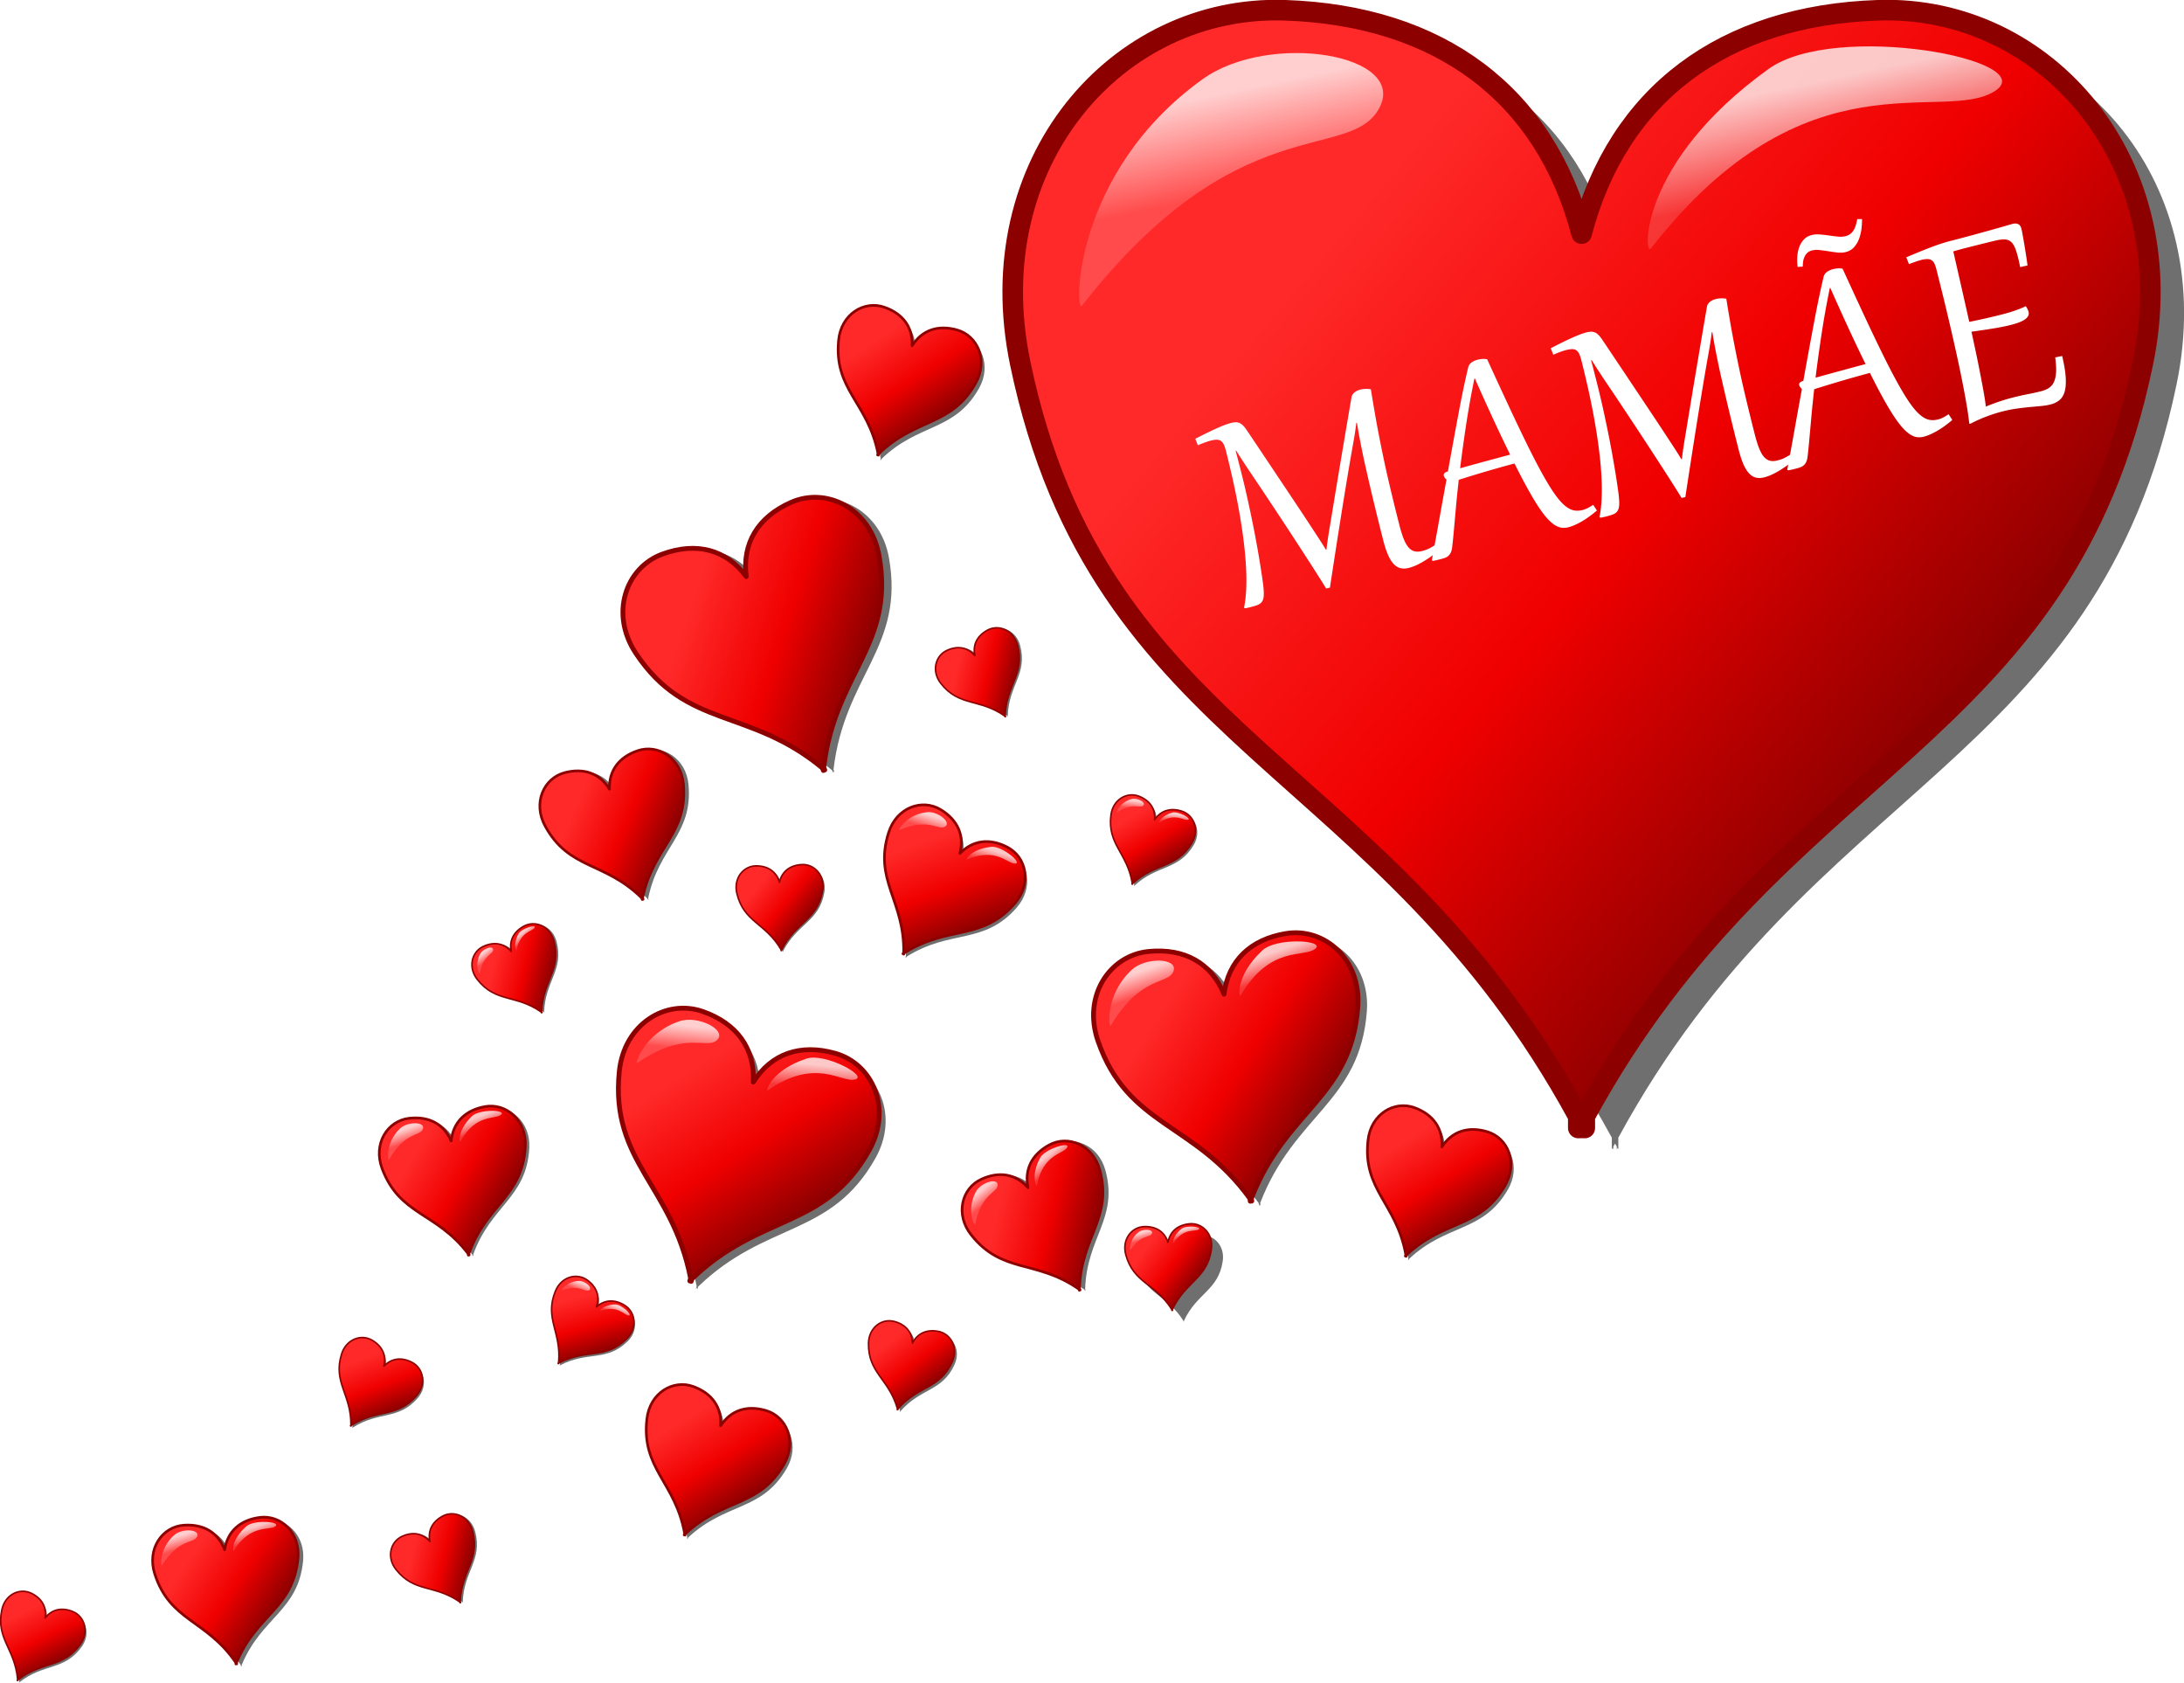 <svg xmlns="http://www.w3.org/2000/svg" xmlns:xlink="http://www.w3.org/1999/xlink" viewBox="0 0 972.98 749.5"><defs><linearGradient id="b" y2="691.74" gradientUnits="userSpaceOnUse" x2="578.82" y1="436.17" x1="273.75"><stop offset="0" stop-color="#ff2929"/><stop offset=".5" stop-color="#f00000"/><stop offset="1" stop-color="#820000"/></linearGradient><linearGradient id="c" y2="402.54" xlink:href="#a" gradientUnits="userSpaceOnUse" x2="260" y1="355.22" x1="250"/><linearGradient id="a"><stop offset="0" stop-color="#fff" stop-opacity=".771"/><stop offset="1" stop-color="#fff" stop-opacity=".157"/></linearGradient><linearGradient id="d" y2="402.54" xlink:href="#a" gradientUnits="userSpaceOnUse" x2="260" gradientTransform="translate(292.86 -6.429)" y1="355.22" x1="250"/><filter id="e" color-interpolation-filters="sRGB"><feMorphology operator="dilate" in="SourceAlpha" radius="3.6" result="result1"/><feGaussianBlur result="result0" stdDeviation="3.6" in="result1"/><feDiffuseLighting result="result2" surfaceScale="-5"><feDistantLight elevation="45" azimuth="225"/></feDiffuseLighting><feComposite operator="in" in2="result0" result="result91"/><feComposite in2="result91" in="SourceGraphic"/></filter></defs><g fill-rule="evenodd"><path d="M587.303 13.928c-74.671-2.489-136.548 67.804-117.927 157.26 35.385 170.03 162.213 176.496 248.696 335.527v5.188c.113-.216.23-.415.344-.63.114.215.23.414.344.63v-1.232c.25-.47.495-.909.745-1.376.252.472.522.901.774 1.376v1.232c.114-.216.23-.415.344-.63.114.215.23.414.344.63v-5.188c86.491-159.03 213.316-165.497 248.705-335.526 18.611-89.454-43.26-159.746-117.936-157.26-68.92 2.297-115.982 37.397-132.2 99.525-16.225-62.13-63.312-97.232-132.237-99.526z" fill-opacity=".565"/><path d="M254.27 320.29c-81.404-2.714-148.86 73.917-128.56 171.44 38.576 185.36 176.84 192.41 271.12 365.78v5.656c.124-.235.25-.452.375-.687.124.235.251.452.375.687v-1.344c.272-.512.54-.99.813-1.5.275.515.569.983.843 1.5v1.344c.124-.235.251-.452.375-.687.124.235.251.452.375.687V857.51c94.284-173.37 232.55-180.42 271.12-365.78 20.295-97.52-47.158-174.15-128.56-171.44-75.133 2.505-126.44 40.77-144.12 108.5-17.688-67.733-69.02-106-144.16-108.5z" stroke-linejoin="round" stroke="#8d0000" stroke-linecap="round" stroke-width="10" fill="url(#b)" transform="translate(339.24 -289.135) scale(.917)"/><path d="M155.71 463.79c-3.573 4.58-5-64.286 58.571-110 32.522-23.386 100.36-12.143 85.714 14.286-14.643 26.429-68.681-1.197-144.29 95.714z" fill="url(#c)" transform="translate(339.24 -289.135) scale(.917)"/><path d="M432.14 435.93c-3.573 4.58-6.429-41.429 57.143-87.143 32.522-23.386 133.21-4.286 110 10.714-25.377 16.398-91.538-20.482-167.14 76.429z" fill="url(#d)" transform="translate(339.24 -289.135) scale(.917)"/></g><g transform="rotate(-14.292 -1413.697 -7354.64)" filter="url(#e)" fill="#fff"><path d="M-1298.6 517.25a99.639 99.639 0 01-4.636 1.872 49.598 49.598 0 01-3.935 1.294 29.713 29.713 0 01-3.394.752c-1.05.164-2.064.245-3.044.245-1.33 0-2.496-.25-3.498-.752-1.003-.501-1.837-1.323-2.502-2.466-.665-1.143-1.16-2.648-1.487-4.514-.326-1.865-.49-4.175-.49-6.927v-3.078c0-1.446.01-3.12.017-5.02a1300.892 1300.892 0 01.14-12.577c.035-2.217.076-4.357.123-6.421.046-2.064.093-3.994.14-5.79.047-1.796.093-3.324.14-4.583.116-2.73.25-5.452.402-8.17.152-2.717.356-5.381.612-7.994l-.28-.105c-.396 1.05-.874 2.245-1.434 3.586a163.971 163.971 0 01-2.134 4.846 1350.486 1350.486 0 00-6.28 14.064 2405.84 2405.84 0 00-6.472 14.85c-2.181 5.05-4.38 10.17-6.595 15.36a5600.74 5600.74 0 00-6.613 15.55l-1.714-.07a427.354 427.354 0 00-1.784-5.614c-.7-2.158-1.47-4.49-2.31-6.997a2342.402 2342.402 0 00-8.518-24.963c-.991-2.845-1.948-5.586-2.869-8.221-.921-2.636-1.796-5.114-2.624-7.435s-1.568-4.39-2.222-6.21c-.746-2.122-1.393-4-1.941-5.632a244.497 244.497 0 01-1.417-4.339l-.245.105c0 .7.01 1.394.017 2.082.012.688.017 1.429.017 2.222v5.772c0 3.709-.058 7.493-.175 11.353-.117 3.86-.268 7.662-.455 11.405a465.29 465.29 0 01-.665 10.863 465.44 465.44 0 01-.804 9.691c-.233 2.45-.45 4.53-.647 6.245-.199 1.714-.42 3.155-.665 4.32-.245 1.167-.542 2.082-.892 2.747s-.787 1.172-1.312 1.522c-.525.35-1.166.571-1.924.665s-1.662.14-2.712.14h-1.05a20.9 20.9 0 01-.77-.018c-.302-.012-.676-.029-1.119-.052l-.49-.35c1.097-2.263 2.07-4.787 2.922-7.575s1.598-5.743 2.239-8.868 1.195-6.362 1.662-9.709.857-6.688 1.172-10.023c.315-3.335.571-6.624.77-9.866.198-3.242.343-6.32.437-9.236a458.464 458.464 0 00.244-14.554c0-1.19-.082-2.17-.245-2.94-.163-.769-.449-1.381-.857-1.836-.408-.455-.968-.77-1.679-.945-.711-.174-1.627-.262-2.746-.262-.77 0-1.656.053-2.66.158a70.02 70.02 0 00-3.323.437l-.385-3.079c4.268-.98 7.779-1.708 10.531-2.186 2.752-.479 4.945-.718 6.578-.718.84 0 1.562.076 2.169.228a4.137 4.137 0 011.592.77c.454.361.857.84 1.207 1.434.35.595.688 1.335 1.014 2.221 1.236 3.452 2.542 7.126 3.919 11.02 1.376 3.896 2.78 7.872 4.215 11.93 1.435 4.059 2.869 8.123 4.304 12.193 1.434 4.07 2.816 8.018 4.145 11.843.513 1.517.986 2.898 1.417 4.146.432 1.248.828 2.403 1.19 3.464.361 1.061.7 2.076 1.014 3.044.315.968.612 1.93.892 2.886h.245a97.345 97.345 0 011.155-2.956c.396-.968.816-1.971 1.26-3.01.442-1.037.926-2.15 1.451-3.34s1.114-2.53 1.767-4.024c1.633-3.731 3.33-7.603 5.09-11.615 1.761-4.011 3.569-8.116 5.423-12.315 1.854-4.198 3.738-8.454 5.65-12.77a5700.29 5700.29 0 015.773-12.98c.21-.466.496-.85.857-1.154a4.435 4.435 0 011.19-.717c.431-.175.88-.298 1.347-.368.466-.07.898-.105 1.294-.105.676 0 1.417.088 2.222.263.804.175 1.58.425 2.326.752a747.46 747.46 0 00-.927 10.986 504.231 504.231 0 00-.682 10.216c-.187 3.312-.35 6.583-.49 9.813-.14 3.23-.245 6.49-.315 9.779-.07 3.289-.122 6.647-.157 10.076-.035 3.429-.053 7.009-.053 10.74 0 2.473.105 4.584.315 6.333.21 1.75.577 3.178 1.102 4.286.525 1.108 1.23 1.919 2.116 2.432.887.513 1.995.77 3.324.77.49 0 .962-.012 1.417-.036a12.53 12.53 0 001.417-.157c.49-.082 1.032-.204 1.627-.367a40.374 40.374 0 002.046-.63z"/><path d="M-1286.7 500.81c-.84 2.379-1.569 4.449-2.187 6.21s-1.16 3.295-1.626 4.6a315.265 315.265 0 01-1.225 3.377c-.35.944-.676 1.801-.98 2.571-.373.886-.792 1.574-1.259 2.064s-.968.846-1.504 1.067c-.537.222-1.12.35-1.75.385-.63.035-1.294.053-1.994.053a79.594 79.594 0 01-3.114-.07l-.49-.35c2.8-6.064 5.453-11.86 7.96-17.388a2944.963 2944.963 0 017.26-15.884c-.49-.77-.735-1.411-.735-1.924 0-.933.746-1.411 2.239-1.435 4.268-9.376 8.07-17.639 11.405-24.787 3.335-7.148 6.274-13.125 8.816-17.93.233-.443.537-.81.91-1.102a4.513 4.513 0 011.224-.682c.443-.163.91-.28 1.4-.35.49-.07.968-.105 1.434-.105.676 0 1.341.059 1.994.175.653.117 1.353.338 2.1.665 1.469 8.093 2.816 15.376 4.04 21.849a1016.97 1016.97 0 003.411 17.3c1.05 5.061 2.041 9.475 2.974 13.242.933 3.767 1.831 6.997 2.694 9.69.863 2.695 1.726 4.916 2.59 6.666.862 1.749 1.754 3.125 2.675 4.128.922 1.003 1.896 1.703 2.922 2.1 1.026.396 2.146.594 3.358.594.793 0 1.598-.093 2.414-.28a23.968 23.968 0 002.694-.805l.98 2.87c-2.682 1.329-5.248 2.343-7.697 3.043-2.449.7-4.618 1.05-6.507 1.05a7.738 7.738 0 01-3.027-.595c-.944-.397-1.854-1.079-2.728-2.047-.875-.968-1.726-2.268-2.554-3.9-.828-1.633-1.662-3.686-2.502-6.158-.84-2.473-1.703-5.417-2.589-8.834-.886-3.417-1.82-7.388-2.799-11.913a508.21 508.21 0 00-12.787.297c-4.21.152-8.565.356-13.067.612a655.829 655.829 0 00-2.466 6.613 364.089 364.089 0 00-1.907 5.318zm29.318-17.143a633.51 633.51 0 01-1.574-7.68 707.31 707.31 0 01-1.715-8.92c-.583-3.138-1.178-6.409-1.784-9.814a944.547 944.547 0 01-1.784-10.356h-.21c-3.359 6.95-6.356 13.563-8.991 19.837a713.29 713.29 0 00-7.033 17.318c4.012-.094 7.895-.17 11.65-.228 3.756-.058 7.569-.11 11.44-.157zM-1135.2 517.25a99.639 99.639 0 01-4.636 1.872 49.572 49.572 0 01-3.936 1.294 29.713 29.713 0 01-3.393.752c-1.05.164-2.064.245-3.044.245-1.33 0-2.496-.25-3.498-.752-1.003-.501-1.837-1.323-2.502-2.466-.665-1.143-1.16-2.648-1.487-4.514-.326-1.865-.49-4.175-.49-6.927v-3.078c0-1.446.01-3.12.018-5.02a1300.892 1300.892 0 01.14-12.577c.035-2.217.076-4.357.123-6.421s.093-3.994.14-5.79c.046-1.796.093-3.324.14-4.583.116-2.73.25-5.452.402-8.17.152-2.717.356-5.381.612-7.994l-.28-.105c-.396 1.05-.874 2.245-1.434 3.586a163.971 163.971 0 01-2.134 4.846 1350.448 1350.448 0 00-6.28 14.064 2405.903 2405.903 0 00-6.472 14.85c-2.181 5.05-4.38 10.17-6.595 15.36a5600.74 5600.74 0 00-6.613 15.55l-1.714-.07c-.49-1.585-1.084-3.457-1.784-5.614s-1.47-4.49-2.31-6.997a2364.84 2364.84 0 00-8.518-24.963c-.991-2.845-1.948-5.586-2.869-8.221-.921-2.636-1.796-5.114-2.624-7.435s-1.569-4.39-2.222-6.21c-.746-2.122-1.393-4-1.941-5.632a244.497 244.497 0 01-1.417-4.339l-.245.105c0 .7.01 1.394.017 2.082.012.688.017 1.429.018 2.222v5.772c0 3.709-.058 7.493-.175 11.353-.117 3.86-.268 7.662-.455 11.405a465.849 465.849 0 01-.665 10.863 465.402 465.402 0 01-.804 9.691c-.233 2.45-.45 4.53-.647 6.245-.199 1.714-.42 3.155-.665 4.32-.245 1.167-.542 2.082-.892 2.747s-.788 1.172-1.312 1.522c-.525.35-1.166.571-1.925.665-.758.093-1.661.14-2.71.14h-1.05a20.9 20.9 0 01-.77-.018c-.303-.012-.677-.029-1.12-.052l-.49-.35c1.097-2.263 2.07-4.787 2.922-7.575.851-2.787 1.597-5.743 2.239-8.868s1.195-6.362 1.662-9.709a227.72 227.72 0 001.172-10.023c.315-3.335.571-6.624.77-9.866.198-3.242.343-6.32.437-9.236a458.41 458.41 0 00.245-14.554c0-1.19-.082-2.17-.245-2.94-.163-.769-.449-1.381-.857-1.836-.408-.455-.968-.77-1.68-.945-.71-.174-1.626-.262-2.746-.262-.77 0-1.656.053-2.659.158a70 70 0 00-3.323.437l-.385-3.079c4.268-.98 7.778-1.708 10.531-2.186 2.752-.479 4.945-.718 6.577-.718.84 0 1.563.076 2.17.228a4.136 4.136 0 011.591.77c.455.361.857.84 1.207 1.434.35.595.688 1.335 1.015 2.221 1.236 3.452 2.542 7.126 3.918 11.02l4.216 11.93c1.435 4.059 2.869 8.123 4.303 12.193 1.435 4.07 2.817 8.018 4.146 11.843.513 1.517.986 2.898 1.417 4.146s.828 2.403 1.19 3.464c.361 1.061.7 2.076 1.014 3.044.315.968.612 1.93.892 2.886h.245a97.345 97.345 0 011.155-2.956c.396-.968.816-1.971 1.26-3.01.442-1.037.926-2.15 1.451-3.34s1.114-2.53 1.767-4.024c1.633-3.731 3.33-7.603 5.09-11.615 1.761-4.011 3.569-8.116 5.423-12.315 1.854-4.198 3.738-8.454 5.65-12.77 1.913-4.314 3.837-8.641 5.773-12.98.21-.466.496-.85.857-1.154a4.433 4.433 0 011.19-.717c.431-.175.88-.298 1.347-.368.466-.07.897-.105 1.294-.105.676 0 1.417.088 2.222.263.804.175 1.58.425 2.326.752a750.22 750.22 0 00-.927 10.986 504.944 504.944 0 00-.682 10.216c-.187 3.312-.35 6.583-.49 9.813-.14 3.23-.245 6.49-.315 9.779-.07 3.289-.122 6.647-.157 10.076-.035 3.429-.053 7.009-.053 10.74 0 2.473.105 4.584.315 6.333.21 1.75.577 3.178 1.102 4.286.524 1.108 1.23 1.919 2.116 2.432.887.513 1.994.77 3.324.77.49 0 .962-.012 1.417-.036.455-.023.927-.075 1.417-.157s1.032-.204 1.627-.367a40.373 40.373 0 002.046-.63z"/><path d="M-1123.3 500.81c-.84 2.379-1.569 4.449-2.187 6.21-.618 1.761-1.16 3.295-1.626 4.6s-.875 2.432-1.225 3.377c-.35.944-.676 1.801-.98 2.571-.373.886-.793 1.574-1.259 2.064-.466.49-.968.846-1.504 1.067-.537.222-1.12.35-1.75.385-.63.035-1.294.053-1.994.053a79.613 79.613 0 01-3.114-.07l-.49-.35c2.8-6.064 5.453-11.86 7.96-17.388a2952.745 2952.745 0 017.26-15.884c-.49-.77-.735-1.411-.735-1.924 0-.933.746-1.411 2.239-1.435 4.268-9.376 8.07-17.639 11.405-24.787 3.335-7.148 6.274-13.125 8.816-17.93.233-.443.536-.81.91-1.102a4.512 4.512 0 011.224-.682c.443-.163.91-.28 1.4-.35.49-.07.967-.105 1.434-.105.676 0 1.341.059 1.994.175.653.117 1.353.338 2.1.665 1.469 8.093 2.816 15.376 4.04 21.849a1018.03 1018.03 0 003.411 17.3c1.05 5.061 2.041 9.475 2.974 13.242.933 3.767 1.831 6.997 2.694 9.69.863 2.695 1.726 4.916 2.589 6.666s1.755 3.125 2.676 4.128 1.895 1.703 2.922 2.1c1.026.396 2.145.594 3.358.594.793 0 1.598-.093 2.414-.28a23.98 23.98 0 002.694-.805l.98 2.87c-2.682 1.329-5.248 2.343-7.697 3.043-2.45.7-4.618 1.05-6.507 1.05a7.738 7.738 0 01-3.027-.595c-.944-.397-1.854-1.079-2.729-2.047-.874-.968-1.726-2.268-2.553-3.9-.829-1.633-1.662-3.686-2.502-6.158-.84-2.473-1.703-5.417-2.589-8.834-.886-3.417-1.82-7.388-2.799-11.913-4.315.047-8.577.146-12.787.297-4.21.152-8.565.356-13.067.612a653.405 653.405 0 00-2.466 6.613 362.914 362.914 0 00-1.907 5.318zm29.318-17.143a633.39 633.39 0 01-1.574-7.68c-.56-2.81-1.132-5.784-1.715-8.92-.583-3.138-1.178-6.409-1.784-9.814a942.165 942.165 0 01-1.784-10.356h-.21c-3.359 6.95-6.356 13.563-8.991 19.837a713.318 713.318 0 00-7.033 17.318c4.012-.094 7.895-.17 11.65-.228 3.755-.058 7.569-.11 11.44-.157zm14.414-62.974a32.446 32.446 0 01-1.347 4.216 19.45 19.45 0 01-2.134 4.023 11.55 11.55 0 01-3.044 3.027c-1.178.793-2.536 1.19-4.076 1.189-1.19 0-2.408-.233-3.656-.7a67.036 67.036 0 01-3.76-1.54 116.275 116.275 0 00-3.657-1.486c-1.177-.455-2.326-.682-3.446-.682-.816 0-1.533.163-2.151.49-.618.326-1.16.77-1.627 1.33a7.632 7.632 0 00-1.155 1.906 14.156 14.156 0 00-.734 2.221l-2.274-.42c.163-1.375.466-2.787.91-4.233a15.401 15.401 0 011.818-3.936 10.014 10.014 0 012.87-2.903c1.142-.758 2.483-1.137 4.023-1.137 1.05 0 2.175.198 3.376.594 1.2.397 2.653.945 4.355 1.645 1.19.49 2.344.938 3.464 1.347 1.12.408 2.204.612 3.254.612.91 0 1.714-.163 2.414-.49.7-.326 1.317-.77 1.854-1.33.536-.56 1.02-1.206 1.452-1.941.431-.735.834-1.499 1.207-2.292zM-1053 450.32c0-.98-.076-1.82-.227-2.519-.152-.7-.432-1.265-.84-1.697-.408-.431-.974-.746-1.697-.944-.723-.199-1.656-.298-2.799-.298-.746 0-1.586.041-2.519.123-.933.081-1.994.192-3.183.332l-.385-3.254c2.286-.35 4.408-.658 6.367-.927 1.96-.268 3.796-.501 5.51-.7a92.138 92.138 0 014.81-.437 68.164 68.164 0 014.234-.14c3.685 0 7.178-.029 10.478-.087 3.3-.058 6.228-.117 8.782-.175 2.554-.058 4.653-.117 6.297-.175 1.644-.058 2.653-.088 3.026-.088 1.073 0 1.895.251 2.467.753.571.501.857 1.277.857 2.326 0 .42-.041 1.236-.122 2.45a308.295 308.295 0 01-.315 4.18 428.198 428.198 0 01-.438 4.985 168.55 168.55 0 01-.524 4.898l-3.36-.104c.048-.887.083-1.715.106-2.484.023-.77.035-1.493.035-2.17 0-1.959-.117-3.55-.35-4.775-.233-1.225-.659-2.187-1.277-2.886-.618-.7-1.464-1.178-2.536-1.435-1.073-.256-2.438-.396-4.094-.42-2.309-.023-4.338-.04-6.087-.052a767.86 767.86 0 00-5.038-.018h-1.855a148.94 148.94 0 00-6.053.105c-.046 1.936-.098 4.1-.157 6.49a5569.142 5569.142 0 01-.42 16.321c-.081 3.032-.168 6.157-.262 9.376 3.01.14 5.68.24 8.012.298 2.332.058 4.49.087 6.472.087 2.403 0 4.531-.076 6.385-.227 1.855-.152 3.61-.391 5.266-.718.373 1.027.56 1.948.56 2.764 0 .677-.21 1.248-.63 1.715-.42.466-1.015.845-1.785 1.137-.77.291-1.702.501-2.798.63-1.097.128-2.321.192-3.674.192-2.402 0-5.125-.134-8.17-.403-3.043-.268-6.302-.6-9.778-.997-.047 1.353-.105 2.98-.175 4.88s-.151 3.925-.244 6.07a486.404 486.404 0 01-.333 6.596c-.128 2.25-.256 4.408-.385 6.472s-.268 3.953-.42 5.668-.309 3.12-.472 4.216a91.411 91.411 0 016.613-.718 83.563 83.563 0 015.842-.227c2.45 0 4.74.064 6.875.192 2.134.129 4.25.193 6.35.193 1.4 0 2.63-.193 3.69-.577 1.062-.385 1.989-1.073 2.782-2.065.793-.99 1.452-2.326 1.977-4.006.525-1.679.939-3.813 1.242-6.402l3.148.175c-.07 3.918-.35 7.149-.84 9.69-.49 2.543-1.171 4.549-2.046 6.018-.875 1.47-1.942 2.49-3.201 3.062-1.26.571-2.682.857-4.268.857-1.26 0-2.648-.117-4.164-.35a609.87 609.87 0 01-4.968-.787 118.833 118.833 0 00-5.825-.787 60.8 60.8 0 00-6.734-.35c-2.123 0-4.461.134-7.015.402s-5.172.717-7.854 1.347l-.63-.07c.35-2.332.659-5.155.927-8.466.268-3.312.507-6.933.717-10.863s.385-8.076.525-12.437c.14-4.362.257-8.764.35-13.207.093-4.444.157-8.84.192-13.19s.052-8.473.053-12.367z"/></g><g fill-rule="evenodd"><path d="M299.358 247.561c-16.414 5.971-23.707 26.614-11.868 44.395 22.502 33.797 50.577 24.14 83.203 51.096l.345.858.107.268.02-.167c.043.037.086.07.13.107l-.108-.267c.013-.124.028-.24.042-.364.096.08.192.15.288.231l.107.267.02-.166.13.106-.108-.267-.345-.858c4.895-42.038 31.841-54.5 24.692-94.467-3.763-21.027-23.313-30.88-39.295-23.829-14.75 6.508-21.897 18.225-19.998 33.116-8.937-12.062-22.212-15.57-37.362-10.058z" fill-opacity=".565"/><path d="M254.27 320.29c-81.404-2.714-148.86 73.917-128.56 171.44 38.576 185.36 176.84 192.41 271.12 365.78v5.656c.124-.235.25-.452.375-.687.124.235.251.452.375.687v-1.344c.272-.512.54-.99.813-1.5.275.515.569.983.843 1.5v1.344c.124-.235.251-.452.375-.687.124.235.251.452.375.687V857.51c94.284-173.37 232.55-180.42 271.12-365.78 20.295-97.52-47.158-174.15-128.56-171.44-75.133 2.505-126.44 40.77-144.12 108.5-17.688-67.733-69.02-106-144.16-108.5z" stroke-linejoin="round" stroke="#8d0000" stroke-linecap="round" stroke-width="10" fill="url(#b)" transform="rotate(-21.899 635.376 -464.582) scale(.214)"/><path d="M155.71 463.79c-3.573 4.58-5-64.286 58.571-110 32.522-23.386 100.36-12.143 85.714 14.286-14.643 26.429-68.681-1.197-144.29 95.714z" fill="url(#c)" transform="rotate(-21.899 635.376 -464.582) scale(.214)"/><path d="M432.14 435.93c-3.573 4.58-6.429-41.429 57.143-87.143 32.522-23.386 133.21-4.286 110 10.714-25.377 16.398-91.538-20.482-167.14 76.429z" fill="url(#d)" transform="rotate(-21.899 635.376 -464.582) scale(.214)"/></g><g fill-rule="evenodd"><path d="M420.09 362.452c-8.203-4.996-19.57-1.035-23.137 10.156-6.78 21.27 7.01 30.007 6.644 53.274l-.25.443-.078.138.079-.05c-.001.032 0 .062-.002.093l.078-.138.17-.107c-.001.069.002.134 0 .203l-.078.138.079-.049c-.001.032 0 .061-.002.093l.078-.138.25-.443c19.73-12.34 34.337-5.051 49.04-21.85 7.735-8.84 5.25-20.617-3.268-25.057-7.86-4.097-15.347-3.14-21.087 2.79 2.108-7.98-.945-14.885-8.517-19.496z" fill-opacity=".565"/><path d="M254.27 320.29c-81.404-2.714-148.86 73.917-128.56 171.44 38.576 185.36 176.84 192.41 271.12 365.78v5.656c.124-.235.25-.452.375-.687.124.235.251.452.375.687v-1.344c.272-.512.54-.99.813-1.5.275.515.569.983.843 1.5v1.344c.124-.235.251-.452.375-.687.124.235.251.452.375.687V857.51c94.284-173.37 232.55-180.42 271.12-365.78 20.295-97.52-47.158-174.15-128.56-171.44-75.133 2.505-126.44 40.77-144.12 108.5-17.688-67.733-69.02-106-144.16-108.5z" stroke-linejoin="round" stroke="#8d0000" stroke-linecap="round" stroke-width="10" fill="url(#b)" transform="matrix(.103 .058 -.058 .103 411.465 312.853)"/><path d="M155.71 463.79c-3.573 4.58-5-64.286 58.571-110 32.522-23.386 100.36-12.143 85.714 14.286-14.643 26.429-68.681-1.197-144.29 95.714z" fill="url(#c)" transform="matrix(.103 .058 -.058 .103 411.465 312.853)"/><path d="M432.14 435.93c-3.573 4.58-6.429-41.429 57.143-87.143 32.522-23.386 133.21-4.286 110 10.714-25.377 16.398-91.538-20.482-167.14 76.429z" fill="url(#d)" transform="matrix(.103 .058 -.058 .103 411.465 312.853)"/></g><g fill-rule="evenodd"><path d="M253.818 344.517c-9.273 2.502-14.236 13.47-8.584 23.765 10.743 19.57 26.577 15.597 43.187 31.894l.149.486.046.152.019-.09.066.064-.047-.152.04-.197c.049.049.098.091.147.14l.046.152.019-.09.066.064-.046-.152-.15-.486c4.653-22.8 20-28.364 17.957-50.596-1.075-11.696-11.324-18.01-20.41-14.896-8.386 2.873-12.851 8.958-12.509 17.204-4.33-7.027-11.438-9.571-19.997-7.262z" fill-opacity=".565"/><path d="M254.27 320.29c-81.404-2.714-148.86 73.917-128.56 171.44 38.576 185.36 176.84 192.41 271.12 365.78v5.656c.124-.235.25-.452.375-.687.124.235.251.452.375.687v-1.344c.272-.512.54-.99.813-1.5.275.515.569.983.843 1.5v1.344c.124-.235.251-.452.375-.687.124.235.251.452.375.687V857.51c94.284-173.37 232.55-180.42 271.12-365.78 20.295-97.52-47.158-174.15-128.56-171.44-75.133 2.505-126.44 40.77-144.12 108.5-17.688-67.733-69.02-106-144.16-108.5z" stroke-linejoin="round" stroke="#8d0000" stroke-linecap="round" stroke-width="10" fill="url(#b)" transform="matrix(.113 -.034 .034 .113 211.93 316.59)"/><path d="M155.71 463.79c-3.573 4.58-5-64.286 58.571-110 32.522-23.386 100.36-12.143 85.714 14.286-14.643 26.429-68.681-1.197-144.29 95.714z" fill="url(#c)" transform="matrix(.113 -.034 .034 .113 211.93 316.59)"/><path d="M432.14 435.93c-3.573 4.58-6.429-41.429 57.143-87.143 32.522-23.386 133.21-4.286 110 10.714-25.377 16.398-91.538-20.482-167.14 76.429z" fill="url(#d)" transform="matrix(.113 -.034 .034 .113 211.93 316.59)"/></g><g fill-rule="evenodd"><path d="M315.877 453.794c-16.472-5.81-35.213 5.508-37.356 26.762-4.075 40.397 23.746 50.763 31.837 92.304l-.278.881-.087.275.12-.116c.011.056.023.109.033.165l.087-.275.263-.254c.023.122.053.237.076.36l-.087.276.121-.117.032.165.087-.275.278-.882c30.473-29.37 59.203-21.887 79.057-57.304 10.443-18.634 1.595-38.659-15.228-43.36-15.527-4.336-28.49.178-36.477 12.888.755-14.994-7.273-26.133-22.478-31.494z" fill-opacity=".565"/><path d="M254.27 320.29c-81.404-2.714-148.86 73.917-128.56 171.44 38.576 185.36 176.84 192.41 271.12 365.78v5.656c.124-.235.25-.452.375-.687.124.235.251.452.375.687v-1.344c.272-.512.54-.99.813-1.5.275.515.569.983.843 1.5v1.344c.124-.235.251-.452.375-.687.124.235.251.452.375.687V857.51c94.284-173.37 232.55-180.42 271.12-365.78 20.295-97.52-47.158-174.15-128.56-171.44-75.133 2.505-126.44 40.77-144.12 108.5-17.688-67.733-69.02-106-144.16-108.5z" stroke-linejoin="round" stroke="#8d0000" stroke-linecap="round" stroke-width="10" fill="url(#b)" transform="rotate(17.517 -1055.91 1099.311) scale(.214)"/><path d="M155.71 463.79c-3.573 4.58-5-64.286 58.571-110 32.522-23.386 100.36-12.143 85.714 14.286-14.643 26.429-68.681-1.197-144.29 95.714z" fill="url(#c)" transform="rotate(17.517 -1055.91 1099.311) scale(.214)"/><path d="M432.14 435.93c-3.573 4.58-6.429-41.429 57.143-87.143 32.522-23.386 133.21-4.286 110 10.714-25.377 16.398-91.538-20.482-167.14 76.429z" fill="url(#d)" transform="rotate(17.517 -1055.91 1099.311) scale(.214)"/></g><g fill-rule="evenodd"><path d="M395.405 138.801c-9.056-3.195-19.362 3.027-20.541 14.713-2.243 22.212 13.053 27.913 17.5 50.754l-.153.485-.048.151.067-.064.017.09.048-.15.145-.14c.012.068.029.13.041.199l-.047.15.066-.063.018.09.048-.15.153-.486c16.757-16.147 32.553-12.031 43.472-31.504 5.743-10.245.88-21.256-8.371-23.841-8.537-2.386-15.665.095-20.057 7.084.416-8.244-3.998-14.37-12.358-17.318z" fill-opacity=".565"/><path d="M254.27 320.29c-81.404-2.714-148.86 73.917-128.56 171.44 38.576 185.36 176.84 192.41 271.12 365.78v5.656c.124-.235.25-.452.375-.687.124.235.251.452.375.687v-1.344c.272-.512.54-.99.813-1.5.275.515.569.983.843 1.5v1.344c.124-.235.251-.452.375-.687.124.235.251.452.375.687V857.51c94.284-173.37 232.55-180.42 271.12-365.78 20.295-97.52-47.158-174.15-128.56-171.44-75.133 2.505-126.44 40.77-144.12 108.5-17.688-67.733-69.02-106-144.16-108.5z" stroke-linejoin="round" stroke="#8d0000" stroke-linecap="round" stroke-width="10" fill="url(#b)" transform="matrix(.112 .035 -.035 .112 376.726 92.05)"/><path d="M155.71 463.79c-3.573 4.58-5-64.286 58.571-110 32.522-23.386 100.36-12.143 85.714 14.286-14.643 26.429-68.681-1.197-144.29 95.714z" fill="url(#c)" transform="matrix(.112 .035 -.035 .112 376.726 92.05)"/><path d="M432.14 435.93c-3.573 4.58-6.429-41.429 57.143-87.143 32.522-23.386 133.21-4.286 110 10.714-25.377 16.398-91.538-20.482-167.14 76.429z" fill="url(#d)" transform="matrix(.112 .035 -.035 .112 376.726 92.05)"/></g><g fill-rule="evenodd"><path d="M515.535 425.569c-17.385 1.682-29.603 19.85-22.58 40.024 13.347 38.345 42.944 36.007 67.804 70.257l.12.917.037.286.06-.156.1.135-.038-.285.131-.342c.073.102.149.193.221.296l.038.285.06-.156.1.136-.038-.286-.12-.917c15.24-39.484 44.444-44.82 47.504-85.306 1.608-21.3-14.861-35.724-32.098-32.889-15.907 2.618-25.755 12.179-27.635 27.072-5.641-13.912-17.62-20.625-33.667-19.071z" fill-opacity=".565"/><path d="M254.27 320.29c-81.404-2.714-148.86 73.917-128.56 171.44 38.576 185.36 176.84 192.41 271.12 365.78v5.656c.124-.235.25-.452.375-.687.124.235.251.452.375.687v-1.344c.272-.512.54-.99.813-1.5.275.515.569.983.843 1.5v1.344c.124-.235.251-.452.375-.687.124.235.251.452.375.687V857.51c94.284-173.37 232.55-180.42 271.12-365.78 20.295-97.52-47.158-174.15-128.56-171.44-75.133 2.505-126.44 40.77-144.12 108.5-17.688-67.733-69.02-106-144.16-108.5z" stroke-linejoin="round" stroke="#8d0000" stroke-linecap="round" stroke-width="10" fill="url(#b)" transform="rotate(-7.436 3016.298 -3272.492) scale(.214)"/><path d="M155.71 463.79c-3.573 4.58-5-64.286 58.571-110 32.522-23.386 100.36-12.143 85.714 14.286-14.643 26.429-68.681-1.197-144.29 95.714z" fill="url(#c)" transform="rotate(-7.436 3016.298 -3272.492) scale(.214)"/><path d="M432.14 435.93c-3.573 4.58-6.429-41.429 57.143-87.143 32.522-23.386 133.21-4.286 110 10.714-25.377 16.398-91.538-20.482-167.14 76.429z" fill="url(#d)" transform="rotate(-7.436 3016.298 -3272.492) scale(.214)"/></g><g fill-rule="evenodd"><path d="M631.518 495.107c-9.005-3.337-19.407 2.723-20.77 14.39-2.592 22.173 12.613 28.114 16.7 51.022l-.16.483-.05.15.067-.063.017.091.05-.15.147-.138c.011.068.027.131.038.2l-.05.15.068-.063.016.09.05-.15.16-.482c17.01-15.882 32.74-11.518 43.963-30.817 5.903-10.154 1.213-21.24-7.996-23.97-8.498-2.52-15.664-.151-20.166 6.767.546-8.236-3.771-14.43-12.084-17.51z" fill-opacity=".565"/><path d="M254.27 320.29c-81.404-2.714-148.86 73.917-128.56 171.44 38.576 185.36 176.84 192.41 271.12 365.78v5.656c.124-.235.25-.452.375-.687.124.235.251.452.375.687v-1.344c.272-.512.54-.99.813-1.5.275.515.569.983.843 1.5v1.344c.124-.235.251-.452.375-.687.124.235.251.452.375.687V857.51c94.284-173.37 232.55-180.42 271.12-365.78 20.295-97.52-47.158-174.15-128.56-171.44-75.133 2.505-126.44 40.77-144.12 108.5-17.688-67.733-69.02-106-144.16-108.5z" stroke-linejoin="round" stroke="#8d0000" stroke-linecap="round" stroke-width="10" fill="url(#b)" transform="matrix(.112 .037 -.037 .112 613.576 448.069)"/><path d="M155.71 463.79c-3.573 4.58-5-64.286 58.571-110 32.522-23.386 100.36-12.143 85.714 14.286-14.643 26.429-68.681-1.197-144.29 95.714z" fill="url(#c)" transform="matrix(.112 .037 -.037 .112 613.576 448.069)"/><path d="M432.14 435.93c-3.573 4.58-6.429-41.429 57.143-87.143 32.522-23.386 133.21-4.286 110 10.714-25.377 16.398-91.538-20.482-167.14 76.429z" fill="url(#d)" transform="matrix(.112 .037 -.037 .112 613.576 448.069)"/></g><g fill-rule="evenodd"><path d="M439.493 525.442c-8.708 4.051-11.723 15.705-4.393 24.883 13.932 17.445 28.852 10.822 48.005 24.039l.23.453.071.142c0-.032.002-.061.003-.093l.076.053-.072-.142c.002-.068.005-.132.006-.2.056.039.112.072.169.112l.071.142c0-.032.003-.061.003-.093l.076.053-.071-.142-.23-.453c.685-23.261 14.854-31.367 9.04-52.922-3.06-11.34-14.238-15.808-22.658-11.187-7.77 4.266-11.13 11.024-9.382 19.091-5.469-6.183-12.907-7.475-20.945-3.735z" fill-opacity=".565"/><path d="M254.27 320.29c-81.404-2.714-148.86 73.917-128.56 171.44 38.576 185.36 176.84 192.41 271.12 365.78v5.656c.124-.235.25-.452.375-.687.124.235.251.452.375.687v-1.344c.272-.512.54-.99.813-1.5.275.515.569.983.843 1.5v1.344c.124-.235.251-.452.375-.687.124.235.251.452.375.687V857.51c94.284-173.37 232.55-180.42 271.12-365.78 20.295-97.52-47.158-174.15-128.56-171.44-75.133 2.505-126.44 40.77-144.12 108.5-17.688-67.733-69.02-106-144.16-108.5z" stroke-linejoin="round" stroke="#8d0000" stroke-linecap="round" stroke-width="10" fill="url(#b)" transform="matrix(.105 -.053 .053 .105 393.446 505.09)"/><path d="M155.71 463.79c-3.573 4.58-5-64.286 58.571-110 32.522-23.386 100.36-12.143 85.714 14.286-14.643 26.429-68.681-1.197-144.29 95.714z" fill="url(#c)" transform="matrix(.105 -.053 .053 .105 393.446 505.09)"/><path d="M432.14 435.93c-3.573 4.58-6.429-41.429 57.143-87.143 32.522-23.386 133.21-4.286 110 10.714-25.377 16.398-91.538-20.482-167.14 76.429z" fill="url(#d)" transform="matrix(.105 -.053 .053 .105 393.446 505.09)"/></g><g fill-rule="evenodd"><path d="M310.238 619.307c-9.005-3.337-19.407 2.723-20.77 14.39-2.592 22.173 12.613 28.114 16.7 51.022l-.16.483-.05.15.067-.063.017.091.05-.15.147-.138c.011.068.027.131.038.2l-.05.15.068-.063.016.09.05-.15.16-.482c17.01-15.882 32.74-11.518 43.963-30.817 5.903-10.154 1.213-21.24-7.996-23.97-8.498-2.52-15.664-.151-20.166 6.767.546-8.236-3.771-14.43-12.084-17.51z" fill-opacity=".565"/><path d="M254.27 320.29c-81.404-2.714-148.86 73.917-128.56 171.44 38.576 185.36 176.84 192.41 271.12 365.78v5.656c.124-.235.25-.452.375-.687.124.235.251.452.375.687v-1.344c.272-.512.54-.99.813-1.5.275.515.569.983.843 1.5v1.344c.124-.235.251-.452.375-.687.124.235.251.452.375.687V857.51c94.284-173.37 232.55-180.42 271.12-365.78 20.295-97.52-47.158-174.15-128.56-171.44-75.133 2.505-126.44 40.77-144.12 108.5-17.688-67.733-69.02-106-144.16-108.5z" stroke-linejoin="round" stroke="#8d0000" stroke-linecap="round" stroke-width="10" fill="url(#b)" transform="matrix(.112 .037 -.037 .112 292.296 572.269)"/><path d="M155.71 463.79c-3.573 4.58-5-64.286 58.571-110 32.522-23.386 100.36-12.143 85.714 14.286-14.643 26.429-68.681-1.197-144.29 95.714z" fill="url(#c)" transform="matrix(.112 .037 -.037 .112 292.296 572.269)"/><path d="M432.14 435.93c-3.573 4.58-6.429-41.429 57.143-87.143 32.522-23.386 133.21-4.286 110 10.714-25.377 16.398-91.538-20.482-167.14 76.429z" fill="url(#d)" transform="matrix(.112 .037 -.037 .112 292.296 572.269)"/></g><g fill-rule="evenodd"><path d="M184.14 498.798c-9.534 1.153-16.012 11.3-11.887 22.297 7.84 20.903 24.078 19.23 38.192 37.731l.078.503.024.156.031-.087.056.074-.024-.157.068-.19c.041.056.084.105.125.16l.024.157.032-.087.056.073-.024-.156-.078-.503c7.86-21.903 23.843-25.219 24.994-47.514.605-11.73-8.637-19.442-18.075-17.658-8.71 1.648-13.998 7.032-14.836 15.244-3.283-7.574-9.955-11.107-18.756-10.043z" fill-opacity=".565"/><path d="M254.27 320.29c-81.404-2.714-148.86 73.917-128.56 171.44 38.576 185.36 176.84 192.41 271.12 365.78v5.656c.124-.235.25-.452.375-.687.124.235.251.452.375.687v-1.344c.272-.512.54-.99.813-1.5.275.515.569.983.843 1.5v1.344c.124-.235.251-.452.375-.687.124.235.251.452.375.687V857.51c94.284-173.37 232.55-180.42 271.12-365.78 20.295-97.52-47.158-174.15-128.56-171.44-75.133 2.505-126.44 40.77-144.12 108.5-17.688-67.733-69.02-106-144.16-108.5z" stroke-linejoin="round" stroke="#8d0000" stroke-linecap="round" stroke-width="10" fill="url(#b)" transform="matrix(.117 -.018 .018 .117 146.668 465.178)"/><path d="M155.71 463.79c-3.573 4.58-5-64.286 58.571-110 32.522-23.386 100.36-12.143 85.714 14.286-14.643 26.429-68.681-1.197-144.29 95.714z" fill="url(#c)" transform="matrix(.117 -.018 .018 .117 146.668 465.178)"/><path d="M432.14 435.93c-3.573 4.58-6.429-41.429 57.143-87.143 32.522-23.386 133.21-4.286 110 10.714-25.377 16.398-91.538-20.482-167.14 76.429z" fill="url(#d)" transform="matrix(.117 -.018 .018 .117 146.668 465.178)"/></g><g fill-rule="evenodd"><path d="M166.516 598.078c-4.873-2.92-11.58-.528-13.64 6.107-3.918 12.61 4.276 17.717 4.16 31.48l-.145.262-.046.082.046-.029v.055l.045-.082.1-.064c0 .04.002.079.001.12l-.045.082.046-.03v.055l.045-.082.146-.263c11.615-7.383 20.286-3.136 28.91-13.136 4.536-5.26 3.015-12.216-2.042-14.805-4.667-2.389-9.09-1.79-12.46 1.742 1.213-4.73-.623-8.8-5.121-11.494z" fill-opacity=".565"/><path d="M254.27 320.29c-81.404-2.714-148.86 73.917-128.56 171.44 38.576 185.36 176.84 192.41 271.12 365.78v5.656c.124-.235.25-.452.375-.687.124.235.251.452.375.687v-1.344c.272-.512.54-.99.813-1.5.275.515.569.983.843 1.5v1.344c.124-.235.251-.452.375-.687.124.235.251.452.375.687V857.51c94.284-173.37 232.55-180.42 271.12-365.78 20.295-97.52-47.158-174.15-128.56-171.44-75.133 2.505-126.44 40.77-144.12 108.5-17.688-67.733-69.02-106-144.16-108.5z" stroke-linejoin="round" stroke="#8d0000" stroke-linecap="round" stroke-width="10" fill="url(#b)" transform="rotate(29.014 -1018.399 595.802) scale(.07)"/><path d="M155.71 463.79c-3.573 4.58-5-64.286 58.571-110 32.522-23.386 100.36-12.143 85.714 14.286-14.643 26.429-68.681-1.197-144.29 95.714z" fill="url(#c)" transform="rotate(29.014 -1018.399 595.802) scale(.07)"/><path d="M432.14 435.93c-3.573 4.58-6.429-41.429 57.143-87.143 32.522-23.386 133.21-4.286 110 10.714-25.377 16.398-91.538-20.482-167.14 76.429z" fill="url(#d)" transform="rotate(29.014 -1018.399 595.802) scale(.07)"/></g><g fill-rule="evenodd"><path d="M84.04 680.338c-9.58.672-16.56 10.48-12.992 21.671 6.78 21.27 23.082 20.416 36.249 39.602l.052.506.016.158.036-.086c.017.027.035.05.052.077l-.016-.158.077-.186c.039.057.079.108.117.166l.017.157.035-.085.053.076-.017-.157-.052-.506c8.95-21.48 25.08-23.99 27.35-46.2 1.192-11.684-7.65-19.85-17.166-18.542-8.782 1.208-14.333 6.32-15.583 14.479-2.899-7.73-9.385-11.593-18.228-10.972z" fill-opacity=".565"/><path d="M254.27 320.29c-81.404-2.714-148.86 73.917-128.56 171.44 38.576 185.36 176.84 192.41 271.12 365.78v5.656c.124-.235.25-.452.375-.687.124.235.251.452.375.687v-1.344c.272-.512.54-.99.813-1.5.275.515.569.983.843 1.5v1.344c.124-.235.251-.452.375-.687.124.235.251.452.375.687V857.51c94.284-173.37 232.55-180.42 271.12-365.78 20.295-97.52-47.158-174.15-128.56-171.44-75.133 2.505-126.44 40.77-144.12 108.5-17.688-67.733-69.02-106-144.16-108.5z" stroke-linejoin="round" stroke="#8d0000" stroke-linecap="round" stroke-width="10" fill="url(#b)" transform="matrix(.117 -.012 .012 .117 48.304 644.878)"/><path d="M155.71 463.79c-3.573 4.58-5-64.286 58.571-110 32.522-23.386 100.36-12.143 85.714 14.286-14.643 26.429-68.681-1.197-144.29 95.714z" fill="url(#c)" transform="matrix(.117 -.012 .012 .117 48.304 644.878)"/><path d="M432.14 435.93c-3.573 4.58-6.429-41.429 57.143-87.143 32.522-23.386 133.21-4.286 110 10.714-25.377 16.398-91.538-20.482-167.14 76.429z" fill="url(#d)" transform="matrix(.117 -.012 .012 .117 48.304 644.878)"/></g><g fill-rule="evenodd"><path d="M423.127 289.785c-5.164 2.367-6.986 9.25-2.681 14.702 8.181 10.365 17.028 6.497 28.312 14.378l.134.269.042.084.002-.055.045.031-.042-.084.004-.119c.033.024.066.044.1.068l.041.084.002-.055.045.031-.042-.084-.134-.269c.482-13.755 8.89-18.502 5.522-31.27-1.772-6.717-8.368-9.397-13.363-6.692-4.61 2.497-6.62 6.483-5.612 11.26-3.214-3.675-7.61-4.464-12.376-2.279z" fill-opacity=".565"/><path d="M254.27 320.29c-81.404-2.714-148.86 73.917-128.56 171.44 38.576 185.36 176.84 192.41 271.12 365.78v5.656c.124-.235.25-.452.375-.687.124.235.251.452.375.687v-1.344c.272-.512.54-.99.813-1.5.275.515.569.983.843 1.5v1.344c.124-.235.251-.452.375-.687.124.235.251.452.375.687V857.51c94.284-173.37 232.55-180.42 271.12-365.78 20.295-97.52-47.158-174.15-128.56-171.44-75.133 2.505-126.44 40.77-144.12 108.5-17.688-67.733-69.02-106-144.16-108.5z" stroke-linejoin="round" stroke="#8d0000" stroke-linecap="round" stroke-width="10" fill="url(#b)" transform="rotate(-26.53 786.665 -700.966) scale(.07)"/><path d="M155.71 463.79c-3.573 4.58-5-64.286 58.571-110 32.522-23.386 100.36-12.143 85.714 14.286-14.643 26.429-68.681-1.197-144.29 95.714z" fill="url(#c)" transform="rotate(-26.53 786.665 -700.966) scale(.07)"/><path d="M432.14 435.93c-3.573 4.58-6.429-41.429 57.143-87.143 32.522-23.386 133.21-4.286 110 10.714-25.377 16.398-91.538-20.482-167.14 76.429z" fill="url(#d)" transform="rotate(-26.53 786.665 -700.966) scale(.07)"/></g><g fill-rule="evenodd"><path d="M508.225 355.58c-5.302-2.04-11.498 1.468-12.39 8.358-1.693 13.095 7.256 16.72 9.506 30.298l-.099.284-.03.089.04-.037.01.054.03-.089.088-.08c.006.04.015.078.021.118l-.03.089.04-.037.009.054.03-.089.099-.284c10.175-9.268 19.446-6.573 26.225-17.905 3.565-5.962.872-12.553-4.554-14.235-5.008-1.552-9.263-.203-11.976 3.855.383-4.867-2.125-8.561-7.02-10.443z" fill-opacity=".565"/><path d="M254.27 320.29c-81.404-2.714-148.86 73.917-128.56 171.44 38.576 185.36 176.84 192.41 271.12 365.78v5.656c.124-.235.25-.452.375-.687.124.235.251.452.375.687v-1.344c.272-.512.54-.99.813-1.5.275.515.569.983.843 1.5v1.344c.124-.235.251-.452.375-.687.124.235.251.452.375.687V857.51c94.284-173.37 232.55-180.42 271.12-365.78 20.295-97.52-47.158-174.15-128.56-171.44-75.133 2.505-126.44 40.77-144.12 108.5-17.688-67.733-69.02-106-144.16-108.5z" stroke-linejoin="round" stroke="#8d0000" stroke-linecap="round" stroke-width="10" fill="url(#b)" transform="matrix(.066 .023 -.023 .066 497.957 327.63)"/><path d="M155.71 463.79c-3.573 4.58-5-64.286 58.571-110 32.522-23.386 100.36-12.143 85.714 14.286-14.643 26.429-68.681-1.197-144.29 95.714z" fill="url(#c)" transform="matrix(.066 .023 -.023 .066 497.957 327.63)"/><path d="M432.14 435.93c-3.573 4.58-6.429-41.429 57.143-87.143 32.522-23.386 133.21-4.286 110 10.714-25.377 16.398-91.538-20.482-167.14 76.429z" fill="url(#d)" transform="matrix(.066 .023 -.023 .066 497.957 327.63)"/></g><g fill-rule="evenodd"><path d="M180.336 684.425c-5.164 2.367-6.986 9.25-2.681 14.702 8.181 10.365 17.028 6.497 28.312 14.378l.134.269.042.084.002-.055.045.031-.042-.084.004-.119c.033.024.066.044.1.068l.041.084.002-.055.045.031-.042-.084-.134-.269c.482-13.755 8.89-18.502 5.522-31.27-1.772-6.717-8.368-9.397-13.363-6.692-4.61 2.497-6.62 6.483-5.612 11.26-3.214-3.675-7.61-4.464-12.376-2.279z" fill-opacity=".565"/><path d="M254.27 320.29c-81.404-2.714-148.86 73.917-128.56 171.44 38.576 185.36 176.84 192.41 271.12 365.78v5.656c.124-.235.25-.452.375-.687.124.235.251.452.375.687v-1.344c.272-.512.54-.99.813-1.5.275.515.569.983.843 1.5v1.344c.124-.235.251-.452.375-.687.124.235.251.452.375.687V857.51c94.284-173.37 232.55-180.42 271.12-365.78 20.295-97.52-47.158-174.15-128.56-171.44-75.133 2.505-126.44 40.77-144.12 108.5-17.688-67.733-69.02-106-144.16-108.5z" stroke-linejoin="round" stroke="#8d0000" stroke-linecap="round" stroke-width="10" fill="url(#b)" transform="rotate(-26.53 1502.23 11.228) scale(.07)"/><path d="M155.71 463.79c-3.573 4.58-5-64.286 58.571-110 32.522-23.386 100.36-12.143 85.714 14.286-14.643 26.429-68.681-1.197-144.29 95.714z" fill="url(#c)" transform="rotate(-26.53 1502.23 11.228) scale(.07)"/><path d="M432.14 435.93c-3.573 4.58-6.429-41.429 57.143-87.143 32.522-23.386 133.21-4.286 110 10.714-25.377 16.398-91.538-20.482-167.14 76.429z" fill="url(#d)" transform="rotate(-26.53 1502.23 11.228) scale(.07)"/></g><g fill-rule="evenodd"><path d="M262.173 571.266c-4.602-3.33-11.49-1.528-14.117 4.904-4.994 12.223 2.727 18.02 1.422 31.722l-.168.249-.053.078c.017-.01.033-.017.049-.025l-.005.054.052-.078.106-.055c-.005.04-.006.08-.01.12l-.052.077.048-.025-.005.055.052-.078.168-.25c12.211-6.35 20.482-1.37 29.938-10.585 4.975-4.85 4.06-11.91-.753-14.927-4.443-2.783-8.901-2.57-12.564.658 1.617-4.607.14-8.82-4.108-11.894z" fill-opacity=".565"/><path d="M254.27 320.29c-81.404-2.714-148.86 73.917-128.56 171.44 38.576 185.36 176.84 192.41 271.12 365.78v5.656c.124-.235.25-.452.375-.687.124.235.251.452.375.687v-1.344c.272-.512.54-.99.813-1.5.275.515.569.983.843 1.5v1.344c.124-.235.251-.452.375-.687.124.235.251.452.375.687V857.51c94.284-173.37 232.55-180.42 271.12-365.78 20.295-97.52-47.158-174.15-128.56-171.44-75.133 2.505-126.44 40.77-144.12 108.5-17.688-67.733-69.02-106-144.16-108.5z" stroke-linejoin="round" stroke="#8d0000" stroke-linecap="round" stroke-width="10" fill="url(#b)" transform="rotate(33.977 -756.664 695.283) scale(.07)"/><path d="M155.71 463.79c-3.573 4.58-5-64.286 58.571-110 32.522-23.386 100.36-12.143 85.714 14.286-14.643 26.429-68.681-1.197-144.29 95.714z" fill="url(#c)" transform="rotate(33.977 -756.664 695.283) scale(.07)"/><path d="M432.14 435.93c-3.573 4.58-6.429-41.429 57.143-87.143 32.522-23.386 133.21-4.286 110 10.714-25.377 16.398-91.538-20.482-167.14 76.429z" fill="url(#d)" transform="rotate(33.977 -756.664 695.283) scale(.07)"/></g><g fill-rule="evenodd"><path d="M399.517 589.71c-5.497-1.432-11.261 2.748-11.375 9.694-.216 13.203 9.083 15.801 12.84 29.042l-.066.293-.02.092.036-.041.015.052.02-.091.079-.09c.01.04.023.076.034.115l-.02.092.035-.041.015.052.021-.091.066-.294c9.072-10.35 18.587-8.71 24.053-20.73 2.875-6.325-.54-12.572-6.12-13.636-5.15-.98-9.227.836-11.468 5.173-.166-4.879-3.072-8.27-8.146-9.591z" fill-opacity=".565"/><path d="M254.27 320.29c-81.404-2.714-148.86 73.917-128.56 171.44 38.576 185.36 176.84 192.41 271.12 365.78v5.656c.124-.235.25-.452.375-.687.124.235.251.452.375.687v-1.344c.272-.512.54-.99.813-1.5.275.515.569.983.843 1.5v1.344c.124-.235.251-.452.375-.687.124.235.251.452.375.687V857.51c94.284-173.37 232.55-180.42 271.12-365.78 20.295-97.52-47.158-174.15-128.56-171.44-75.133 2.505-126.44 40.77-144.12 108.5-17.688-67.733-69.02-106-144.16-108.5z" stroke-linejoin="round" stroke="#8d0000" stroke-linecap="round" stroke-width="10" fill="url(#b)" transform="rotate(12.687 -2338.14 2017.012) scale(.07)"/><path d="M155.71 463.79c-3.573 4.58-5-64.286 58.571-110 32.522-23.386 100.36-12.143 85.714 14.286-14.643 26.429-68.681-1.197-144.29 95.714z" fill="url(#c)" transform="rotate(12.687 -2338.14 2017.012) scale(.07)"/><path d="M432.14 435.93c-3.573 4.58-6.429-41.429 57.143-87.143 32.522-23.386 133.21-4.286 110 10.714-25.377 16.398-91.538-20.482-167.14 76.429z" fill="url(#d)" transform="rotate(12.687 -2338.14 2017.012) scale(.07)"/></g><g fill-rule="evenodd"><path d="M514.984 551.498c-5.678.163-10.043 5.788-8.208 12.49 3.486 12.735 13.14 12.628 20.452 24.289l.019.3.006.094.023-.05.029.046-.006-.093c.017-.037.034-.071.05-.108l.066.1.005.094c.008-.017.016-.032.023-.05l.03.047-.006-.094-.019-.3c5.814-12.475 15.408-13.563 17.292-26.633.991-6.876-4.035-11.918-9.69-11.378-5.219.5-8.625 3.385-9.563 8.176-1.524-4.639-5.263-7.08-10.504-6.93z" fill-opacity=".565"/><path d="M254.27 320.29c-81.404-2.714-148.86 73.917-128.56 171.44 38.576 185.36 176.84 192.41 271.12 365.78v5.656c.124-.235.25-.452.375-.687.124.235.251.452.375.687v-1.344c.272-.512.54-.99.813-1.5.275.515.569.983.843 1.5v1.344c.124-.235.251-.452.375-.687.124.235.251.452.375.687V857.51c94.284-173.37 232.55-180.42 271.12-365.78 20.295-97.52-47.158-174.15-128.56-171.44-75.133 2.505-126.44 40.77-144.12 108.5-17.688-67.733-69.02-106-144.16-108.5z" stroke-linejoin="round" stroke="#8d0000" stroke-linecap="round" stroke-width="10" fill="url(#b)" transform="rotate(-3.522 8783.735 -7716.92) scale(.07)"/><path d="M155.71 463.79c-3.573 4.58-5-64.286 58.571-110 32.522-23.386 100.36-12.143 85.714 14.286-14.643 26.429-68.681-1.197-144.29 95.714z" fill="url(#c)" transform="rotate(-3.522 8783.735 -7716.92) scale(.07)"/><path d="M432.14 435.93c-3.573 4.58-6.429-41.429 57.143-87.143 32.522-23.386 133.21-4.286 110 10.714-25.377 16.398-91.538-20.482-167.14 76.429z" fill="url(#d)" transform="rotate(-3.522 8783.735 -7716.92) scale(.07)"/></g><g><g fill-rule="evenodd"><path d="M14.661 710.727c-5.117-2.466-11.58.523-13.031 7.317-2.76 12.913 5.862 17.257 6.994 30.974l-.121.275-.038.086.043-.033.005.054.037-.086.094-.072c.004.04.01.078.012.119l-.038.086.044-.034c0 .019.003.036.004.055l.038-.086.121-.275c10.9-8.405 19.92-4.96 27.602-15.7 4.042-5.65 1.897-12.44-3.374-14.56-4.864-1.956-9.215-.96-12.25 2.863.778-4.82-1.419-8.707-6.142-10.983z" fill-opacity=".565"/><path d="M254.27 320.29c-81.404-2.714-148.86 73.917-128.56 171.44 38.576 185.36 176.84 192.41 271.12 365.78v5.656c.124-.235.25-.452.375-.687.124.235.251.452.375.687v-1.344c.272-.512.54-.99.813-1.5.275.515.569.983.843 1.5v1.344c.124-.235.251-.452.375-.687.124.235.251.452.375.687V857.51c94.284-173.37 232.55-180.42 271.12-365.78 20.295-97.52-47.158-174.15-128.56-171.44-75.133 2.505-126.44 40.77-144.12 108.5-17.688-67.733-69.02-106-144.16-108.5z" stroke-linejoin="round" stroke="#8d0000" stroke-linecap="round" stroke-width="10" fill="url(#b)" transform="rotate(23.817 -1613.385 356.79) scale(.07)"/><path d="M155.71 463.79c-3.573 4.58-5-64.286 58.571-110 32.522-23.386 100.36-12.143 85.714 14.286-14.643 26.429-68.681-1.197-144.29 95.714z" fill="url(#c)" transform="rotate(23.817 -1613.385 356.79) scale(.07)"/><path d="M432.14 435.93c-3.573 4.58-6.429-41.429 57.143-87.143 32.522-23.386 133.21-4.286 110 10.714-25.377 16.398-91.538-20.482-167.14 76.429z" fill="url(#d)" transform="rotate(23.817 -1613.385 356.79) scale(.07)"/></g></g><g><g fill-rule="evenodd"><path d="M216.589 421.625c-5.164 2.367-6.986 9.25-2.681 14.702 8.181 10.365 17.028 6.497 28.312 14.378l.134.269.042.084.002-.055.045.031-.042-.084.004-.119c.033.024.066.044.1.068l.041.084.002-.055.045.031-.042-.084-.134-.269c.482-13.755 8.89-18.502 5.522-31.27-1.772-6.717-8.368-9.397-13.363-6.692-4.61 2.497-6.62 6.483-5.612 11.26-3.214-3.675-7.61-4.464-12.376-2.279z" fill-opacity=".565"/><path d="M254.27 320.29c-81.404-2.714-148.86 73.917-128.56 171.44 38.576 185.36 176.84 192.41 271.12 365.78v5.656c.124-.235.25-.452.375-.687.124.235.251.452.375.687v-1.344c.272-.512.54-.99.813-1.5.275.515.569.983.843 1.5v1.344c.124-.235.251-.452.375-.687.124.235.251.452.375.687V857.51c94.284-173.37 232.55-180.42 271.12-365.78 20.295-97.52-47.158-174.15-128.56-171.44-75.133 2.505-126.44 40.77-144.12 108.5-17.688-67.733-69.02-106-144.16-108.5z" stroke-linejoin="round" stroke="#8d0000" stroke-linecap="round" stroke-width="10" fill="url(#b)" transform="rotate(-26.53 963.015 -197.036) scale(.07)"/><path d="M155.71 463.79c-3.573 4.58-5-64.286 58.571-110 32.522-23.386 100.36-12.143 85.714 14.286-14.643 26.429-68.681-1.197-144.29 95.714z" fill="url(#c)" transform="rotate(-26.53 963.015 -197.036) scale(.07)"/><path d="M432.14 435.93c-3.573 4.58-6.429-41.429 57.143-87.143 32.522-23.386 133.21-4.286 110 10.714-25.377 16.398-91.538-20.482-167.14 76.429z" fill="url(#d)" transform="rotate(-26.53 963.015 -197.036) scale(.07)"/></g></g><g><g fill-rule="evenodd"><path d="M337.884 386.334c-5.68-.058-10.26 5.393-8.688 12.16 2.988 12.862 12.64 13.131 19.492 25.068l.007.3.002.094.025-.048.027.047-.002-.094.054-.106.061.104.003.093.025-.048.027.047-.002-.094-.007-.3c6.295-12.24 15.924-12.954 18.316-25.94 1.258-6.832-3.569-12.067-9.24-11.747-5.235.296-8.75 3.046-9.875 7.797-1.342-4.694-4.983-7.28-10.226-7.333z" fill-opacity=".565"/><path d="M254.27 320.29c-81.404-2.714-148.86 73.917-128.56 171.44 38.576 185.36 176.84 192.41 271.12 365.78v5.656c.124-.235.25-.452.375-.687.124.235.251.452.375.687v-1.344c.272-.512.54-.99.813-1.5.275.515.569.983.843 1.5v1.344c.124-.235.251-.452.375-.687.124.235.251.452.375.687V857.51c94.284-173.37 232.55-180.42 271.12-365.78 20.295-97.52-47.158-174.15-128.56-171.44-75.133 2.505-126.44 40.77-144.12 108.5-17.688-67.733-69.02-106-144.16-108.5z" stroke-linejoin="round" stroke="#8d0000" stroke-linecap="round" stroke-width="10" fill="url(#b)" transform="matrix(.07 -.002 .002 .07 318.497 363.733)"/><path d="M155.71 463.79c-3.573 4.58-5-64.286 58.571-110 32.522-23.386 100.36-12.143 85.714 14.286-14.643 26.429-68.681-1.197-144.29 95.714z" fill="url(#c)" transform="matrix(.07 -.002 .002 .07 318.497 363.733)"/><path d="M432.14 435.93c-3.573 4.58-6.429-41.429 57.143-87.143 32.522-23.386 133.21-4.286 110 10.714-25.377 16.398-91.538-20.482-167.14 76.429z" fill="url(#d)" transform="matrix(.07 -.002 .002 .07 318.497 363.733)"/></g></g></svg>